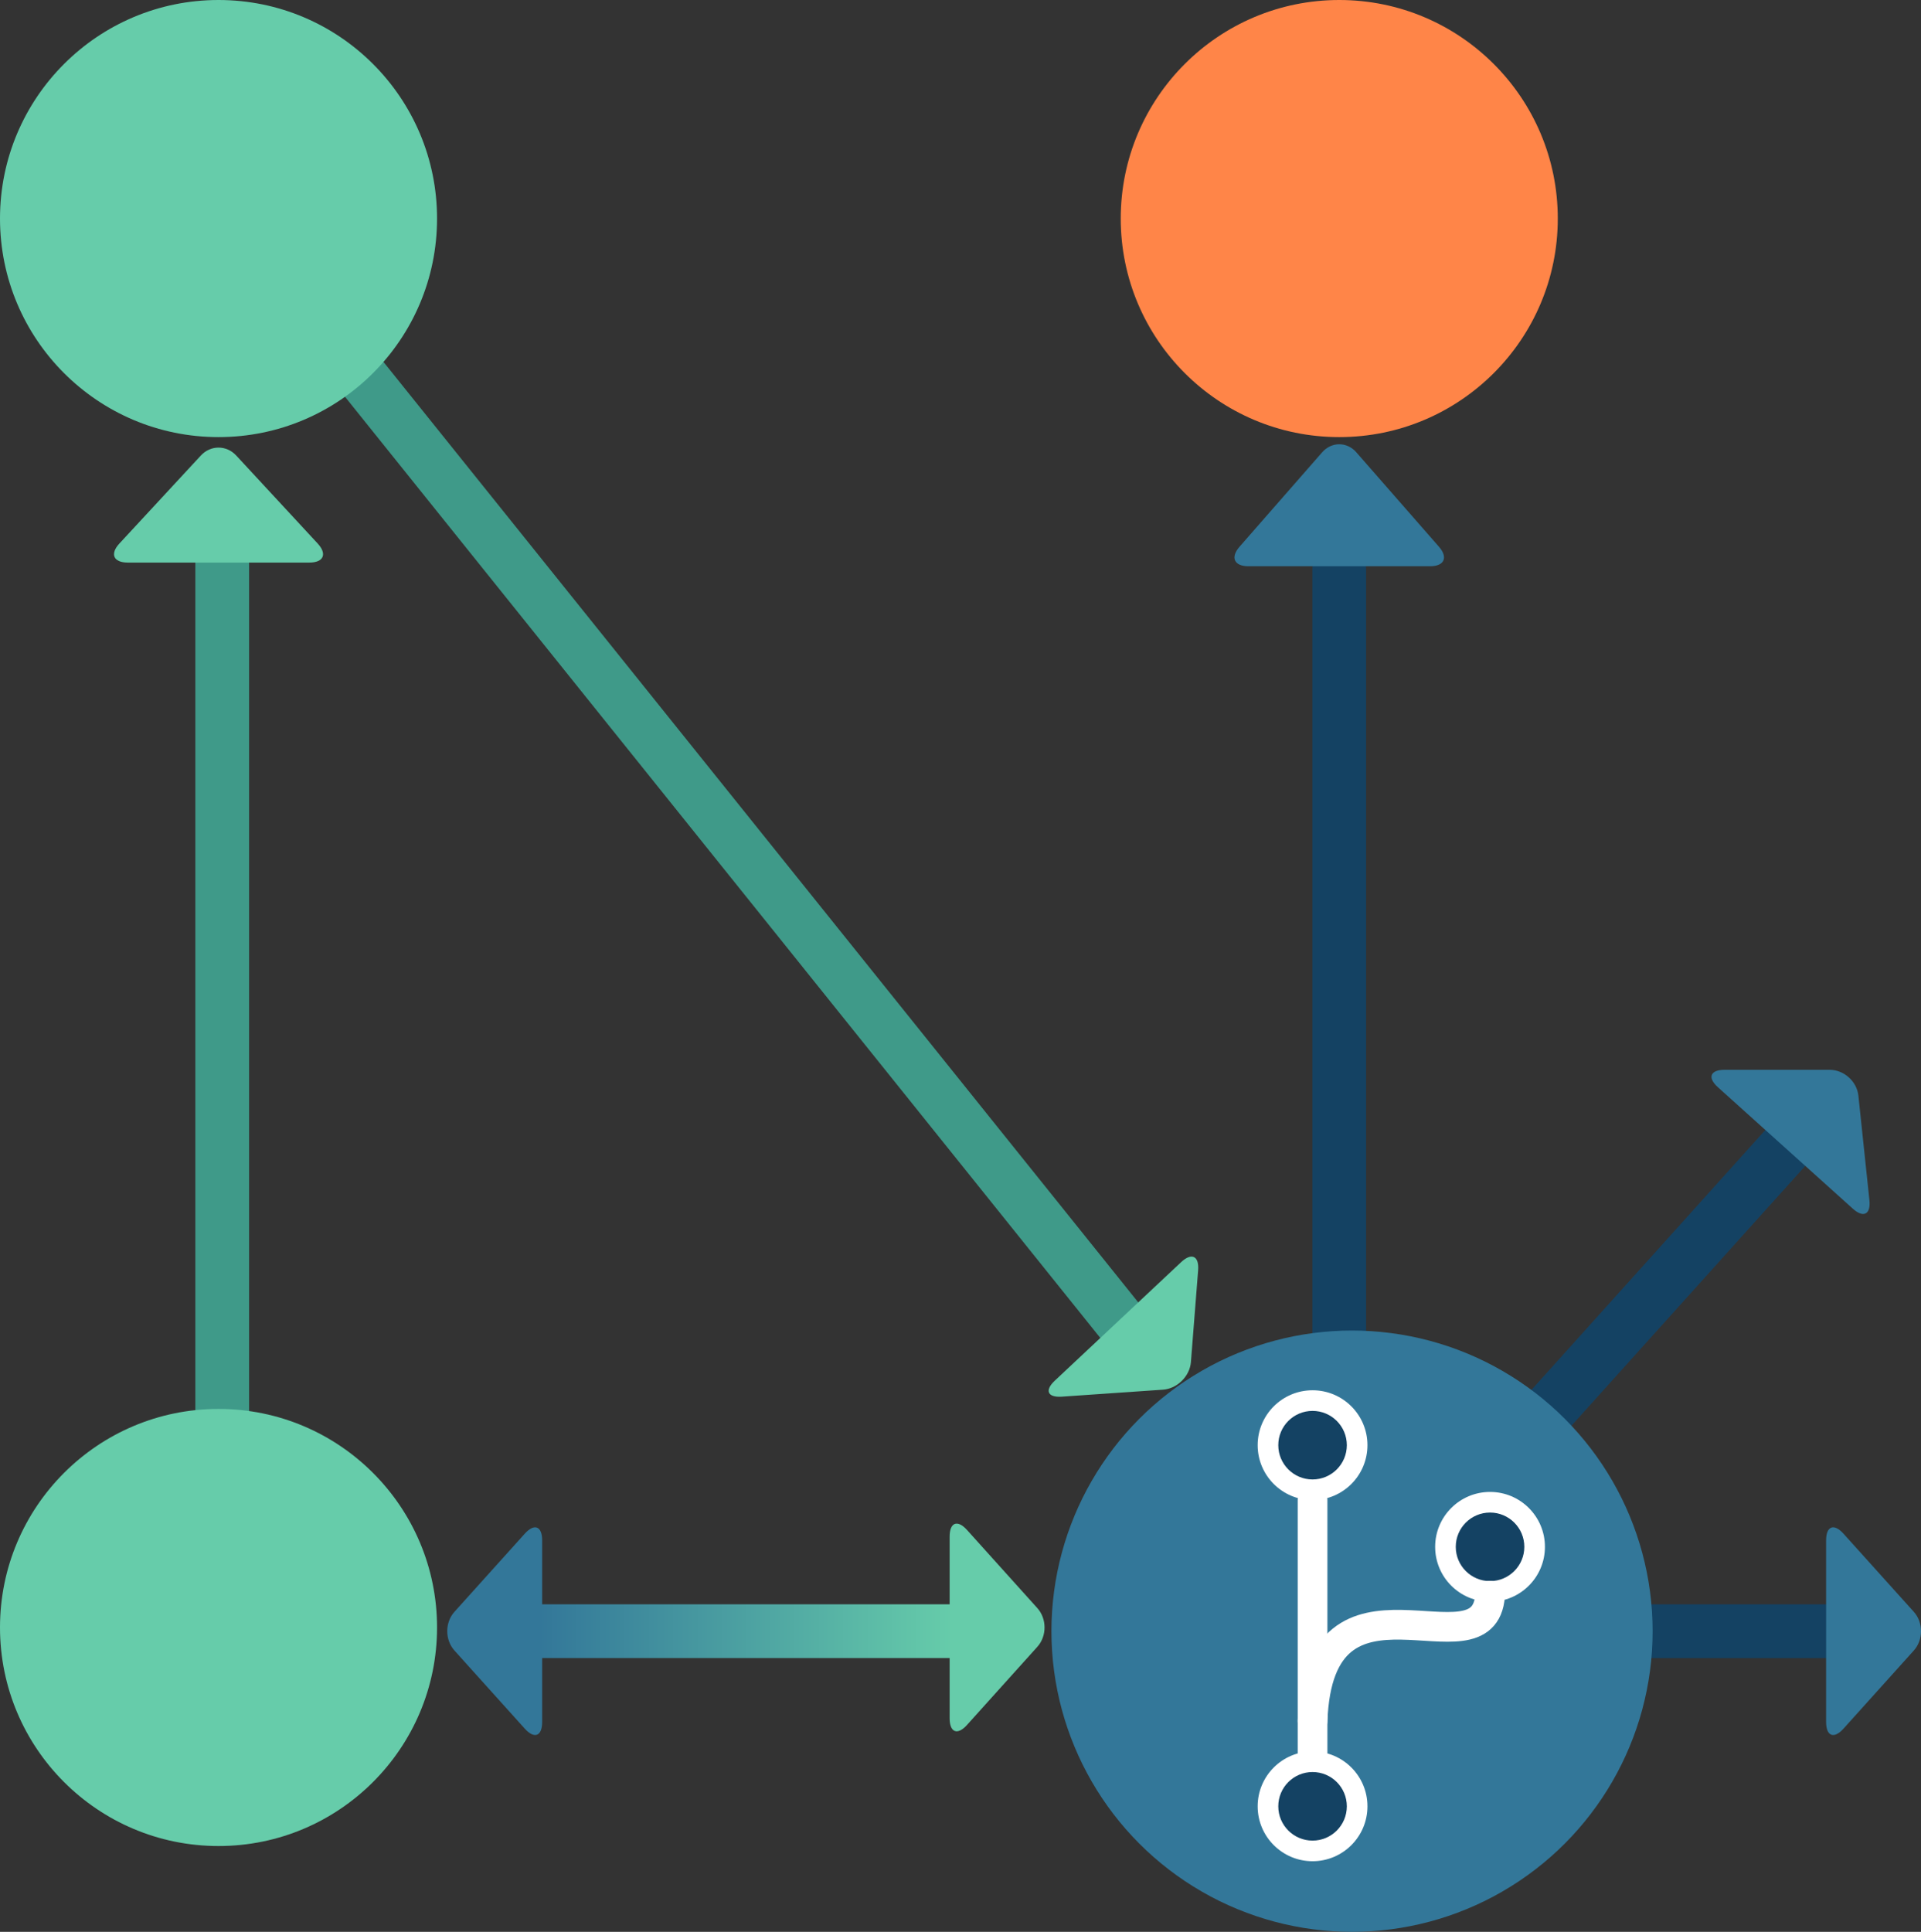 <?xml version="1.0" encoding="UTF-8"?>
<svg id="Layer_2" data-name="Layer 2" xmlns="http://www.w3.org/2000/svg" xmlns:xlink="http://www.w3.org/1999/xlink" viewBox="0 0 517.25 520.1">
  <rect x="0" y="0" width="517.25" height="520.1" fill="#333333" stroke="none"/>
  <defs>
    <style>
      .cls-1 {
        fill: #ff8548;
      }

      .cls-2 {
        fill: url(#linear-gradient);
      }

      .cls-3 {
        fill: #144263;
      }

      .cls-4 {
        fill: #6ca;
      }

      .cls-5 {
        fill: #fff;
      }

      .cls-6 {
        fill: none;
        stroke: #fff;
        stroke-linecap: round;
        stroke-linejoin: round;
        stroke-width: 8px;
      }

      .cls-7 {
        fill: #3f9a89;
      }

      .cls-8 {
        fill: #379;
      }
    </style>
    <linearGradient id="linear-gradient" x1="145.35" y1="439.16" x2="256.4" y2="439.16" gradientTransform="translate(-238.28 640.03) rotate(-90)" gradientUnits="userSpaceOnUse">
      <stop offset="0" stop-color="#379"/>
      <stop offset="1" stop-color="#6ca"/>
      <stop offset="1" stop-color="#3f9a89"/>
    </linearGradient>
  </defs>
  <g id="Icon_Set_Artwork" data-name="Icon Set Artwork">
    <g>
      <polygon class="cls-7" points="313.1 358.88 301.59 366.84 91.28 104.81 102.79 96.86 313.1 358.88"/>
      <rect class="cls-7" x="52.6" y="143.09" width="14.47" height="295.07" rx="7.23" ry="7.23"/>
      <circle class="cls-4" cx="58.84" cy="58.84" r="58.84"/>
      <circle class="cls-1" cx="360.61" cy="58.84" r="58.84"/>
      <rect class="cls-2" x="193.64" y="383.63" width="14.47" height="111.04" transform="translate(640.03 238.28) rotate(90)"/>
      <path class="cls-4" d="M279.32,443.36c2.58-2.86,2.58-7.54,0-10.41l-18.94-21.04c-2.58-2.86-4.68-2.05-4.68,1.8v48.89c0,3.85,2.11,4.66,4.68,1.8l18.94-21.04Z"/>
      <path class="cls-4" d="M313.14,374.14c3.84-.27,7.23-3.62,7.53-7.46l1.94-24.7c.3-3.84-1.75-4.82-4.56-2.19l-34.03,31.92c-2.81,2.63-1.96,4.57,1.88,4.31l27.23-1.88Z"/>
      <circle class="cls-4" cx="58.84" cy="438.16" r="58.84"/>
      <rect class="cls-3" x="447.22" y="390.74" width="14.47" height="96.83" rx="4.21" ry="4.21" transform="translate(893.61 -15.3) rotate(90)"/>
      <path class="cls-8" d="M515.32,444.36c2.58-2.86,2.58-7.54,0-10.41l-18.94-21.04c-2.58-2.86-4.68-2.05-4.68,1.8v48.89c0,3.85,2.11,4.66,4.68,1.8l18.94-21.04Z"/>
      <rect class="cls-3" x="353.37" y="146.06" width="14.47" height="333.46" rx="7.23" ry="7.23"/>
      <path class="cls-8" d="M365.22,121.78c-2.54-2.9-6.68-2.9-9.22,0l-22.23,25.4c-2.54,2.9-1.46,5.27,2.39,5.27h48.89c3.85,0,4.93-2.37,2.39-5.27l-22.23-25.4Z"/>
      <rect class="cls-3" x="417.75" y="279.2" width="14.47" height="183.56" rx="5.83" ry="5.83" transform="translate(357.29 -189.07) rotate(41.99)"/>
      <path class="cls-8" d="M500.39,294.98c-.4-3.83-3.88-6.96-7.73-6.96h-28.31c-3.85,0-4.66,2.11-1.8,4.68l36.34,32.71c2.86,2.58,4.87,1.55,4.47-2.28l-2.97-28.15Z"/>
      <circle class="cls-8" cx="364.05" cy="439.16" r="80.94"/>
      <circle class="cls-5" cx="353.42" cy="389.08" r="14.78"/>
      <circle class="cls-3" cx="353.42" cy="389.08" r="9.23"/>
      <circle class="cls-5" cx="353.42" cy="486.31" r="14.78"/>
      <circle class="cls-3" cx="353.42" cy="486.31" r="9.23"/>
      <circle class="cls-5" cx="401.21" cy="416.45" r="14.78"/>
      <circle class="cls-3" cx="401.21" cy="416.45" r="9.23"/>
      <path class="cls-6" d="M353.42,403.86c0,41.85,0,54.03,0,68.6"/>
      <path class="cls-6" d="M401.21,429.63c-1.72,22.4-46.08-12.84-47.79,33.73"/>
      <path class="cls-4" d="M63.6,122.63c-2.62-2.83-6.9-2.83-9.51,0l-21.93,23.69c-2.62,2.83-1.61,5.14,2.24,5.14h48.89c3.85,0,4.86-2.31,2.24-5.14l-21.93-23.69Z"/>
      <path class="cls-8" d="M122.36,433.95c-2.58,2.86-2.58,7.54,0,10.41l18.94,21.04c2.58,2.86,4.68,2.05,4.68-1.8v-48.89c0-3.85-2.11-4.66-4.68-1.8l-18.94,21.04Z"/>
    </g>
  </g>
</svg>